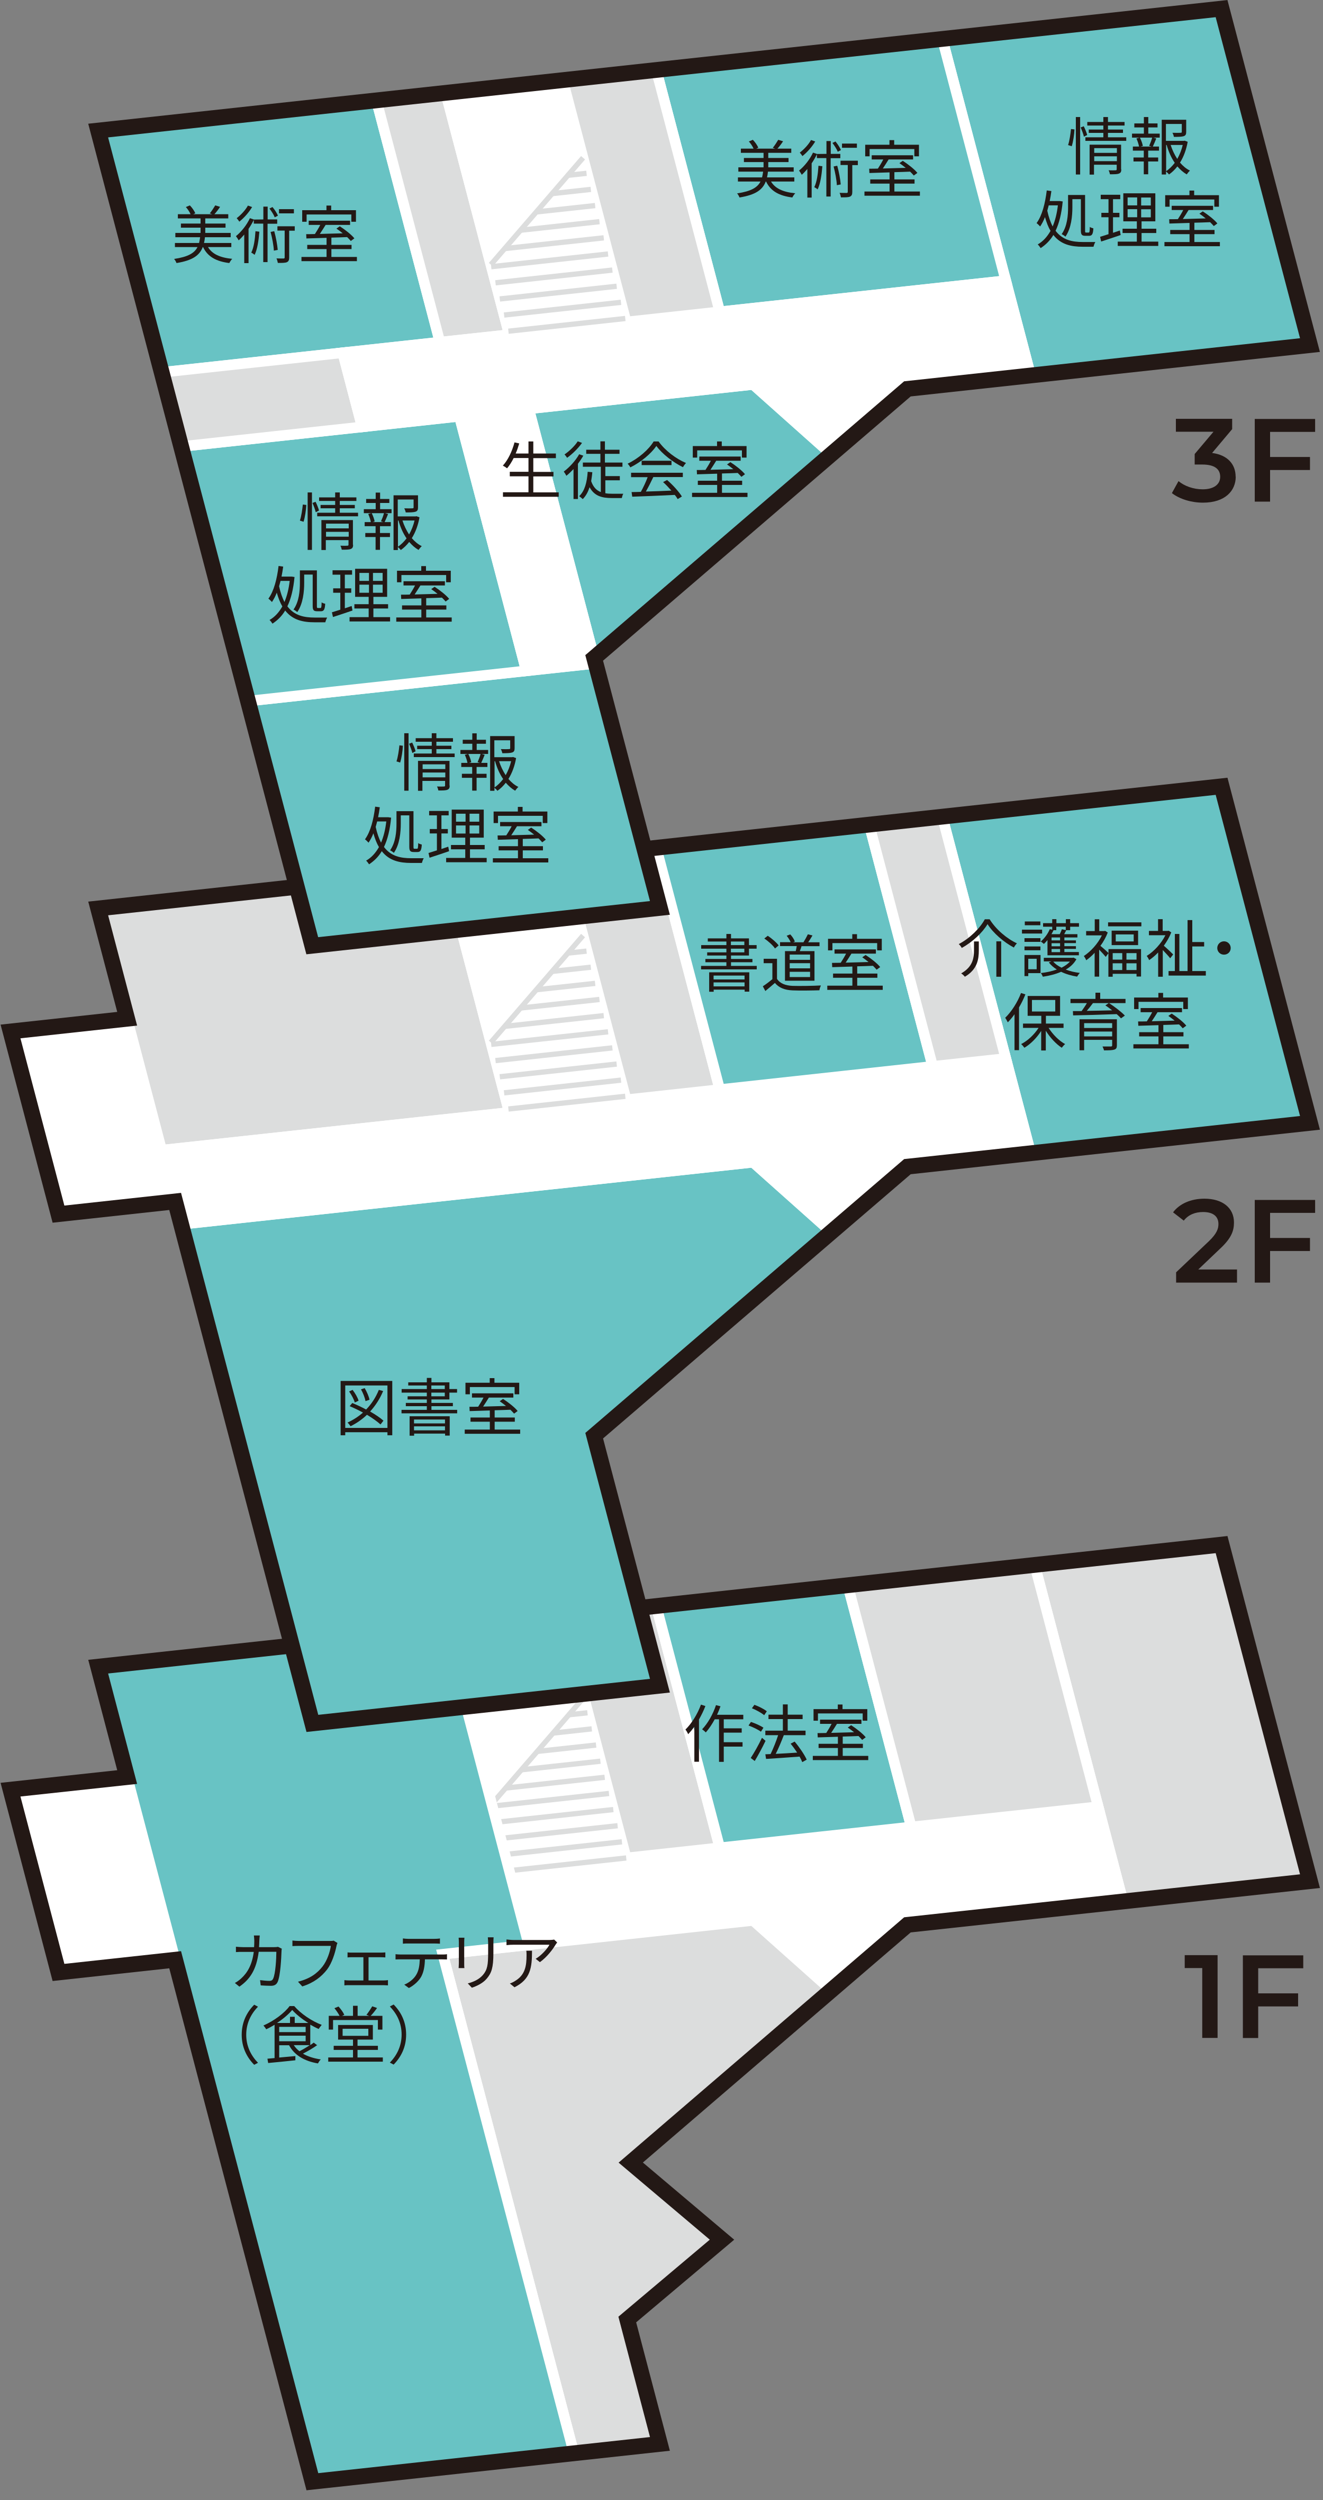 <svg width="126" height="238" viewBox="0 0 126 238" fill="none" xmlns="http://www.w3.org/2000/svg">
<rect x="0" y="0" width="126" height="238" fill="#808080" stroke="none"/>
<g clip-path="url(#clip0_1191_30515)">
<path d="M117.689 45.381C117.689 46.711 116.689 47.851 114.569 47.851C113.459 47.851 112.339 47.511 111.609 46.941L112.239 45.801C112.799 46.271 113.659 46.581 114.539 46.581C115.589 46.581 116.209 46.121 116.209 45.391C116.209 44.661 115.689 44.221 114.499 44.221H113.779V43.221L115.569 41.101H111.989V39.871H117.349V40.851L115.439 43.121C116.919 43.311 117.679 44.201 117.679 45.381H117.689Z" fill="#231815"/>
<path d="M120.96 41.103V43.503H124.76V44.743H120.96V47.753H119.5V39.883H125.25V41.113H120.96V41.103Z" fill="#231815"/>
<path d="M117.811 120.859V122.099H112.011V121.119L115.141 118.149C115.901 117.419 116.041 116.959 116.041 116.519C116.041 115.799 115.541 115.379 114.581 115.379C113.821 115.379 113.171 115.639 112.741 116.199L111.721 115.409C112.331 114.589 113.421 114.109 114.711 114.109C116.421 114.109 117.521 114.979 117.521 116.369C117.521 117.129 117.311 117.829 116.221 118.849L114.121 120.849H117.831L117.811 120.859Z" fill="#231815"/>
<path d="M120.96 115.45V117.85H124.76V119.09H120.96V122.1H119.5V114.23H125.25V115.46H120.96V115.45Z" fill="#231815"/>
<path d="M115.96 186.131V194.001H114.5V187.351H112.83V186.121H115.96V186.131Z" fill="#231815"/>
<path d="M119.829 187.361V189.761H123.629V191.001H119.829V194.011H118.369V186.141H124.119V187.371H119.839L119.829 187.361Z" fill="#231815"/>
<path d="M16.68 186.558L5.57 187.768L1 170.368L12.11 169.168L16.68 186.558Z" fill="white"/>
<path d="M17.311 186.992L5.196 188.312L5.086 187.895L0.369 169.934L12.484 168.625L17.311 186.992ZM1.631 170.803L5.943 187.224L16.048 186.123L11.735 169.711L1.631 170.803Z" fill="white"/>
<path d="M116.339 147.039L98.539 148.969L106.959 181.009L124.759 179.079L116.339 147.039Z" fill="#DCDDDD"/>
<path d="M125.242 178.953L125.391 179.515L107.013 181.507L106.585 181.554L97.908 148.535L116.285 146.543L116.713 146.496L125.242 178.953ZM99.17 149.403L107.332 180.466L124.127 178.646L115.965 147.583L99.17 149.403Z" fill="white"/>
<path d="M59.639 176.869L53.589 153.859L42.449 155.069L48.499 178.079L50.359 185.139L71.719 182.819L79.169 189.459L86.419 183.239L106.959 181.009L104.589 171.989L59.639 176.869Z" fill="white"/>
<path d="M54.073 153.733L60.013 176.326L104.535 171.493L104.963 171.447L105.073 171.863L107.59 181.444L107.013 181.508L86.628 183.72L79.163 190.125L71.553 183.341L50.413 185.638L49.985 185.684L48.016 178.208L41.818 154.636L53.963 153.316L54.073 153.733ZM43.08 155.504L50.732 184.597L71.665 182.323L71.886 182.299L72.052 182.447L79.175 188.796L86.094 182.861L86.211 182.76L106.327 180.576L104.215 172.533L59.693 177.367L59.266 177.414L59.155 176.997L53.215 154.403L43.08 155.504Z" fill="white"/>
<path d="M62.5 152.891L53.59 153.861L59.64 176.871L68.55 175.901L62.5 152.891Z" fill="#DCDDDD"/>
<path d="M69.181 176.332L59.694 177.365L59.266 177.411L52.959 153.424L53.536 153.36L62.874 152.344L69.181 176.332ZM54.221 154.291L60.014 176.324L67.918 175.463L62.126 153.431L54.221 154.291Z" fill="white"/>
<g style="mix-blend-mode:multiply">
<path d="M59.64 176.87L59.667 177.119L48.527 178.329L48.473 177.832L59.613 176.621L59.64 176.87Z" fill="#DCDDDD"/>
</g>
<g style="mix-blend-mode:multiply">
<path d="M59.23 175.331L59.257 175.58L48.117 176.79L48.062 176.293L59.203 175.082L59.23 175.331Z" fill="#DCDDDD"/>
</g>
<g style="mix-blend-mode:multiply">
<path d="M58.819 173.8L58.847 174.049L47.707 175.259L47.652 174.762L58.793 173.551L58.819 173.8Z" fill="#DCDDDD"/>
</g>
<g style="mix-blend-mode:multiply">
<path d="M58.409 172.261L58.437 172.51L47.297 173.72L47.242 173.223L58.383 172.012L58.409 172.261Z" fill="#DCDDDD"/>
</g>
<g style="mix-blend-mode:multiply">
<path d="M57.999 170.729L58.026 170.979L46.887 172.188L46.832 171.691L57.973 170.48L57.999 170.729Z" fill="#DCDDDD"/>
</g>
<g style="mix-blend-mode:multiply">
<path d="M57.59 169.19L57.616 169.439L48.217 170.459L48.162 169.962L57.562 168.941L57.59 169.19Z" fill="#DCDDDD"/>
</g>
<g style="mix-blend-mode:multiply">
<path d="M57.179 167.659L57.206 167.908L49.656 168.728L49.602 168.23L57.152 167.41L57.179 167.659Z" fill="#DCDDDD"/>
</g>
<g style="mix-blend-mode:multiply">
<path d="M56.796 166.369L51.256 166.969L51.201 166.472L56.741 165.871L56.796 166.369Z" fill="#DCDDDD"/>
</g>
<g style="mix-blend-mode:multiply">
<path d="M56.387 164.828L52.627 165.238L52.572 164.741L56.332 164.332L56.387 164.828Z" fill="#DCDDDD"/>
</g>
<g style="mix-blend-mode:multiply">
<path d="M55.976 163.299L54.096 163.498L54.043 163.001L55.923 162.801L55.976 163.299Z" fill="#DCDDDD"/>
</g>
<path d="M55.62 161.569L55.809 161.732L47.029 171.902L46.65 171.576L55.431 161.406L55.62 161.569Z" fill="#DCDDDD"/>
<path d="M62.5 152.89L68.55 175.9L86.79 173.92L80.74 150.91L62.5 152.89Z" fill="#68C3C4"/>
<path d="M87.421 174.352L68.603 176.395L68.176 176.44L61.869 152.453L80.686 150.41L81.114 150.363L87.421 174.352ZM63.131 153.321L68.923 175.354L86.158 173.482L80.366 151.45L63.131 153.321Z" fill="white"/>
<path d="M98.54 148.969L80.74 150.909L86.79 173.919L104.59 171.989L98.54 148.969Z" fill="#DCDDDD"/>
<path d="M105.222 172.424L104.645 172.487L86.844 174.417L86.416 174.463L80.109 150.476L98.914 148.426L105.222 172.424ZM81.371 151.344L87.163 173.376L103.958 171.555L98.166 149.513L81.371 151.344Z" fill="white"/>
<path d="M42.17 186.03L54.66 233.54L62.85 232.65L59.74 220.81L68.76 213.21L60.07 205.87L79.17 189.46L71.72 182.82L42.17 186.03Z" fill="#DCDDDD"/>
<path d="M72.053 182.445L79.929 189.465L79.496 189.838L60.841 205.864L69.083 212.826L69.535 213.209L60.304 220.986L63.481 233.083L54.286 234.082L41.539 185.594L71.666 182.321L71.887 182.297L72.053 182.445ZM42.801 186.462L55.033 232.994L62.218 232.214L59.176 220.63L67.983 213.208L59.299 205.872L78.41 189.451L71.553 183.339L42.801 186.462Z" fill="white"/>
<path d="M42.17 186.03L50.36 185.14L42.45 155.07L9.35 158.66L29.75 236.25L54.66 233.54L42.17 186.03Z" fill="#68C3C4"/>
<path d="M42.934 154.944L50.843 185.014L50.991 185.575L50.414 185.639L42.801 186.465L55.291 233.976L29.376 236.795L29.266 236.379L8.719 158.227L42.395 154.574L42.823 154.527L42.934 154.944ZM9.98 159.095L30.123 235.707L54.027 233.106L41.687 186.158L41.538 185.597L49.727 184.707L42.075 155.614L9.98 159.095Z" fill="white"/>
<path d="M125.708 179.729L86.732 183.958L61.227 205.863L69.924 213.209L60.587 221.076L63.798 233.3L29.19 237.063L16.12 187.373L5.01 188.584L0.055 169.716L11.164 168.516L8.404 158.007L116.902 146.223L125.708 179.729ZM10.297 159.309L13.058 169.82L1.947 171.02L6.132 186.952L17.242 185.742L30.311 235.433L61.904 231.996L58.895 220.54L67.598 213.207L58.914 205.873L85.933 182.669L86.108 182.518L86.34 182.492L123.813 178.426L115.779 147.854L10.297 159.309Z" fill="#231815"/>
<path d="M16.68 114.37L5.57 115.58L1 98.191L12.11 96.981L16.68 114.37Z" fill="white"/>
<path d="M17.311 114.806L5.196 116.125L5.086 115.709L0.369 97.757L12.484 96.438L17.311 114.806ZM1.631 98.625L5.943 115.037L16.048 113.937L11.735 97.524L1.631 98.625Z" fill="white"/>
<path d="M116.34 74.852L89.74 77.742L98.17 109.782L124.76 106.892L116.34 74.852Z" fill="#68C3C4"/>
<path d="M125.392 107.327L97.796 110.326L89.109 77.309L89.686 77.245L116.715 74.309L125.392 107.327ZM90.371 78.176L98.543 109.238L124.128 106.458L115.966 75.395L90.371 78.176Z" fill="white"/>
<path d="M71.72 110.641L50.36 112.961L17.26 116.551L29.75 164.061L62.85 160.471L56.59 136.671L79.17 117.281L71.72 110.641Z" fill="#68C3C4"/>
<path d="M72.053 110.266L79.929 117.286L57.152 136.843L63.333 160.342L63.481 160.903L29.804 164.556L29.376 164.603L16.629 116.114L71.666 110.142L71.887 110.117L72.053 110.266ZM17.891 116.982L30.123 163.515L62.218 160.034L56.106 136.796L56.026 136.493L78.409 117.271L71.553 111.159L17.891 116.982Z" fill="white"/>
<path d="M35.85 83.603L9.35 86.483L15.4 109.493L41.9 106.613L48.5 105.903L42.45 82.883L35.85 83.603Z" fill="#DCDDDD"/>
<path d="M42.934 82.753L49.131 106.335L41.953 107.106L41.954 107.107L15.454 109.987L15.025 110.033L8.719 86.046L9.296 85.982L42.823 82.336L42.934 82.753ZM35.904 84.097L9.98 86.913L15.773 108.946L41.846 106.113L47.867 105.464L42.075 83.423L35.904 84.097Z" fill="white"/>
<path d="M59.64 104.692L53.59 81.672L42.45 82.882L48.5 105.902L15.4 109.492L17.26 116.552L71.72 110.642L79.17 117.282L86.42 111.062L98.17 109.782L95.79 100.762L59.64 104.692Z" fill="white"/>
<path d="M60.013 104.148L95.735 100.266L96.163 100.22L98.653 109.655L98.801 110.217L98.224 110.28L86.628 111.542L79.163 117.947L71.552 111.163L17.314 117.05L16.886 117.097L14.768 109.059L47.867 105.469L41.818 82.448L53.964 81.129L60.013 104.148ZM43.08 83.316L49.131 106.337L48.554 106.4L16.03 109.927L17.633 116.009L71.665 110.146L71.887 110.122L72.052 110.27L79.175 116.618L86.211 110.583L86.365 110.565L97.537 109.349L95.415 101.306L59.266 105.236L53.215 82.216L43.08 83.316Z" fill="white"/>
<path d="M62.5 80.703L53.59 81.673L59.64 104.693L68.55 103.723L62.5 80.703Z" fill="#DCDDDD"/>
<path d="M69.181 104.154L59.694 105.188L59.266 105.233L52.959 81.236L53.536 81.173L62.874 80.156L69.181 104.154ZM54.221 82.103L60.013 104.146L67.918 103.285L62.126 81.243L54.221 82.103Z" fill="white"/>
<g style="mix-blend-mode:multiply">
<path d="M59.577 104.611L48.447 105.821L48.393 105.324L59.523 104.113L59.577 104.611Z" fill="#DCDDDD"/>
</g>
<g style="mix-blend-mode:multiply">
<path d="M59.167 103.072L48.037 104.282L47.982 103.785L59.112 102.574L59.167 103.072Z" fill="#DCDDDD"/>
</g>
<g style="mix-blend-mode:multiply">
<path d="M58.757 101.541L47.627 102.751L47.572 102.254L58.702 101.043L58.757 101.541Z" fill="#DCDDDD"/>
</g>
<g style="mix-blend-mode:multiply">
<path d="M58.347 100.002L47.217 101.212L47.162 100.715L58.292 99.504L58.347 100.002Z" fill="#DCDDDD"/>
</g>
<g style="mix-blend-mode:multiply">
<path d="M57.91 98.222L57.938 98.471L46.807 99.67L46.754 99.173L57.884 97.973L57.91 98.222Z" fill="#DCDDDD"/>
</g>
<g style="mix-blend-mode:multiply">
<path d="M57.5 96.683L57.526 96.932L48.127 97.951L48.072 97.454L57.473 96.434L57.5 96.683Z" fill="#DCDDDD"/>
</g>
<g style="mix-blend-mode:multiply">
<path d="M57.089 95.144L57.116 95.393L49.566 96.212L49.512 95.715L57.062 94.894L57.089 95.144Z" fill="#DCDDDD"/>
</g>
<g style="mix-blend-mode:multiply">
<path d="M56.706 93.861L51.166 94.461L51.111 93.964L56.651 93.363L56.706 93.861Z" fill="#DCDDDD"/>
</g>
<g style="mix-blend-mode:multiply">
<path d="M56.297 92.32L52.537 92.731L52.482 92.233L56.242 91.824L56.297 92.32Z" fill="#DCDDDD"/>
</g>
<g style="mix-blend-mode:multiply">
<path d="M55.886 90.791L54.006 90.99L53.953 90.493L55.833 90.293L55.886 90.791Z" fill="#DCDDDD"/>
</g>
<path d="M55.53 89.061L55.719 89.225L46.94 99.394L46.56 99.068L55.341 88.898L55.53 89.061Z" fill="#DCDDDD"/>
<path d="M62.5 80.7L68.55 103.72L88.83 101.51L82.78 78.5L62.5 80.7Z" fill="#68C3C4"/>
<path d="M89.461 101.945L68.176 104.265L61.869 80.267L82.727 78.004L83.154 77.957L89.461 101.945ZM63.131 81.135L68.923 103.177L88.198 101.076L82.406 79.044L63.131 81.135Z" fill="white"/>
<path d="M89.739 77.742L82.779 78.502L88.829 101.512L95.789 100.762L89.739 77.742Z" fill="#DCDDDD"/>
<path d="M96.272 100.636L96.421 101.198L88.455 102.057L82.148 78.069L90.113 77.199L96.272 100.636ZM83.41 78.936L89.202 100.969L95.157 100.327L89.365 78.286L83.41 78.936Z" fill="white"/>
<path d="M125.708 107.542L86.732 111.781L57.435 136.933L63.798 161.122L29.189 164.876L16.12 115.186L5.01 116.396L0.055 97.539L11.164 96.329L8.404 85.829L116.902 74.035L125.708 107.542ZM10.297 87.132L13.058 97.632L1.947 98.842L6.131 114.765L17.242 113.555L30.311 163.245L61.904 159.818L55.746 136.407L85.933 110.491L86.108 110.34L86.34 110.315L123.813 106.238L115.779 75.666L10.297 87.132Z" fill="#231815"/>
<path d="M29.739 90.028L62.849 86.428L56.729 63.148L23.629 66.738L29.739 90.028Z" fill="#68C3C4"/>
<path d="M57.213 63.023L63.332 86.303L63.48 86.863L62.903 86.927L29.364 90.573L22.998 66.305L56.675 62.652L57.102 62.605L57.213 63.023ZM24.259 67.173L30.113 89.485L62.217 85.995L56.355 63.692L24.259 67.173Z" fill="white"/>
<path d="M116.34 0.82L89.74 3.7L98.16 35.74L124.76 32.85L116.34 0.82Z" fill="#68C3C4"/>
<path d="M125.392 33.285L97.786 36.284L89.109 3.266L116.286 0.323L116.715 0.277L125.392 33.285ZM90.371 4.135L98.533 35.196L124.128 32.416L115.966 1.363L90.371 4.135Z" fill="white"/>
<path d="M71.719 36.602L50.359 38.922L56.589 62.632L79.169 43.242L71.719 36.602Z" fill="#68C3C4"/>
<path d="M72.052 36.227L79.929 43.247L56.309 63.529L49.728 38.485L71.665 36.102L71.886 36.078L72.052 36.227ZM50.99 39.353L56.869 61.728L78.409 43.232L71.553 37.12L50.99 39.353Z" fill="white"/>
<path d="M9.35 12.429L15.4 35.449L41.9 32.569L35.85 9.559L9.35 12.429Z" fill="#68C3C4"/>
<path d="M42.383 32.441L42.531 33.003L15.025 35.992L8.719 11.994L36.224 9.016L42.383 32.441ZM9.98 12.862L15.773 34.904L41.268 32.134L35.476 10.102L9.98 12.862Z" fill="white"/>
<path d="M17.26 42.509L23.63 66.739L50.12 63.859L43.75 39.629L17.26 42.509Z" fill="#68C3C4"/>
<path d="M50.751 64.294L50.174 64.357L23.684 67.237L23.256 67.283L16.629 42.075L44.124 39.086L50.751 64.294ZM17.891 42.943L24.004 66.196L49.487 63.426L43.376 40.173L17.891 42.943Z" fill="white"/>
<path d="M89.74 3.699L62.5 6.659L68.55 29.679L95.79 26.719L89.74 3.699Z" fill="#68C3C4"/>
<path d="M96.421 27.154L68.605 30.178L68.176 30.224L61.869 6.226L90.114 3.156L96.421 27.154ZM63.131 7.094L68.924 29.137L95.158 26.285L89.366 4.243L63.131 7.094Z" fill="white"/>
<path d="M15.4 35.452L17.26 42.512L34.49 40.642L32.64 33.582L15.4 35.452Z" fill="#DCDDDD"/>
<path d="M34.973 40.513L35.12 41.073L17.314 43.006L16.886 43.053L14.768 35.015L32.586 33.082L33.014 33.035L34.973 40.513ZM16.03 35.883L17.633 41.965L33.858 40.204L32.264 34.122L16.03 35.883Z" fill="white"/>
<path d="M35.85 9.56L41.9 32.57L48.5 31.86L42.45 8.84L35.85 9.56Z" fill="#DCDDDD"/>
<path d="M42.934 8.714L49.131 32.296L41.525 33.114L35.219 9.127L35.795 9.063L42.823 8.297L42.934 8.714ZM36.48 9.994L42.273 32.026L47.867 31.425L42.075 9.384L36.48 9.994Z" fill="white"/>
<path d="M59.639 30.649L53.589 7.629L42.449 8.839L48.499 31.859L32.639 33.579L34.489 40.639L43.749 39.629L50.119 63.859L56.729 63.149L56.589 62.629L50.359 38.919L71.719 36.599L79.169 43.239L86.419 37.019L98.159 35.739L95.789 26.719L59.639 30.649Z" fill="white"/>
<path d="M60.012 30.105L96.163 26.176L98.79 36.174L98.213 36.237L86.627 37.499L79.162 43.904L71.552 37.12L50.989 39.353L57.071 62.5L57.212 63.02L57.363 63.585L49.744 64.403L43.374 40.173L34.114 41.184L32.008 33.145L47.866 31.426L41.817 8.405L53.963 7.086L60.012 30.105ZM43.08 9.273L49.13 32.294L48.553 32.357L33.269 34.014L34.863 40.096L44.123 39.086L50.492 63.315L56.094 62.714L49.727 38.485L71.665 36.102L71.886 36.079L72.052 36.227L79.175 42.575L86.093 36.641L86.211 36.54L86.364 36.523L97.527 35.306L95.414 27.263L59.265 31.193L53.215 8.173L43.08 9.273Z" fill="white"/>
<path d="M62.5 6.66L53.59 7.63L59.64 30.65L68.55 29.68L62.5 6.66Z" fill="#DCDDDD"/>
<path d="M69.181 30.115L59.694 31.148L59.266 31.194L52.959 7.197L53.536 7.134L62.874 6.117L69.181 30.115ZM54.221 8.064L60.013 30.107L67.918 29.246L62.126 7.204L54.221 8.064Z" fill="white"/>
<g style="mix-blend-mode:multiply">
<path d="M59.577 30.568L48.447 31.778L48.393 31.281L59.523 30.07L59.577 30.568Z" fill="#DCDDDD"/>
</g>
<g style="mix-blend-mode:multiply">
<path d="M59.167 29.029L48.037 30.239L47.982 29.742L59.112 28.531L59.167 29.029Z" fill="#DCDDDD"/>
</g>
<g style="mix-blend-mode:multiply">
<path d="M58.757 27.498L47.627 28.708L47.572 28.211L58.702 27L58.757 27.498Z" fill="#DCDDDD"/>
</g>
<g style="mix-blend-mode:multiply">
<path d="M58.347 25.959L47.217 27.169L47.162 26.672L58.292 25.461L58.347 25.959Z" fill="#DCDDDD"/>
</g>
<g style="mix-blend-mode:multiply">
<path d="M57.937 24.428L46.807 25.638L46.752 25.141L57.882 23.93L57.937 24.428Z" fill="#DCDDDD"/>
</g>
<g style="mix-blend-mode:multiply">
<path d="M57.5 22.64L57.526 22.889L48.127 23.908L48.072 23.411L57.473 22.391L57.5 22.64Z" fill="#DCDDDD"/>
</g>
<g style="mix-blend-mode:multiply">
<path d="M57.089 21.101L57.116 21.35L49.566 22.169L49.512 21.672L57.062 20.852L57.089 21.101Z" fill="#DCDDDD"/>
</g>
<g style="mix-blend-mode:multiply">
<path d="M56.706 19.818L51.166 20.418L51.111 19.921L56.651 19.32L56.706 19.818Z" fill="#DCDDDD"/>
</g>
<g style="mix-blend-mode:multiply">
<path d="M56.297 18.277L52.537 18.688L52.482 18.19L56.242 17.781L56.297 18.277Z" fill="#DCDDDD"/>
</g>
<g style="mix-blend-mode:multiply">
<path d="M55.886 16.748L54.006 16.947L53.953 16.45L55.833 16.25L55.886 16.748Z" fill="#DCDDDD"/>
</g>
<path d="M55.53 15.019L55.719 15.182L46.94 25.352L46.56 25.025L55.341 14.855L55.53 15.019Z" fill="#DCDDDD"/>
<path d="M117.064 0.629L125.705 33.501L86.731 37.739L57.433 62.893L63.796 87.081L29.178 90.845L8.402 11.777L116.899 0.004L117.064 0.629ZM10.295 13.08L30.299 89.214L61.901 85.777L55.744 62.366L85.93 36.45L86.106 36.299L123.812 32.197L115.777 1.635L10.295 13.08Z" fill="#231815"/>
<path d="M28.561 49.559C28.701 49.159 28.791 48.499 28.84 48.029L29.171 48.069C29.151 48.539 29.05 49.229 28.91 49.669L28.561 49.559ZM29.3 46.879H29.71V52.349H29.3V46.879ZM30.05 47.759C30.18 48.019 30.331 48.379 30.381 48.599L30.07 48.759C30.02 48.529 29.881 48.159 29.761 47.879L30.05 47.769V47.759ZM34.1 48.809V49.149H30.21V48.809H31.921V48.389H30.53V48.069H31.921V47.689H30.39V47.349H31.921V46.879H32.361V47.349H33.941V47.689H32.361V48.069H33.791V48.389H32.361V48.809H34.111H34.1ZM33.63 51.849C33.63 52.079 33.581 52.189 33.41 52.259C33.24 52.329 32.98 52.329 32.55 52.329C32.531 52.219 32.48 52.059 32.42 51.949C32.721 51.959 33.011 51.959 33.081 51.949C33.16 51.949 33.191 51.929 33.191 51.849V51.419H31.03V52.359H30.61V49.509H33.611V51.869L33.63 51.849ZM31.05 49.849V50.299H33.211V49.849H31.05ZM33.211 51.089V50.629H31.05V51.089H33.211Z" fill="#231815"/>
<path d="M36.19 48.471H37.29V48.851H36.67L36.96 48.931C36.85 49.211 36.73 49.491 36.63 49.701H37.22V50.091H36.19V50.741H37.14V51.121H36.19V52.341H35.77V51.121H34.79V50.741H35.77V50.091H34.73V49.701H35.32C35.28 49.481 35.18 49.171 35.07 48.931L35.36 48.851H34.65V48.471H35.78V47.881H34.87V47.501H35.78V46.891H36.2V47.501H37.08V47.881H36.2V48.471H36.19ZM36.28 49.641C36.38 49.421 36.51 49.091 36.57 48.851H35.4C35.53 49.101 35.65 49.441 35.68 49.641L35.47 49.701H36.51L36.28 49.631V49.641ZM39.95 49.261C39.82 49.981 39.58 50.661 39.22 51.231C39.5 51.551 39.81 51.821 40.17 51.991C40.07 52.071 39.94 52.241 39.86 52.351C39.53 52.161 39.24 51.901 38.97 51.591C38.74 51.891 38.47 52.151 38.17 52.361C38.11 52.271 37.99 52.151 37.89 52.071V52.361H37.48V47.151H39.81V48.301C39.81 48.521 39.77 48.641 39.58 48.711C39.4 48.771 39.1 48.781 38.64 48.781C38.62 48.661 38.56 48.501 38.5 48.391C38.87 48.401 39.18 48.401 39.27 48.391C39.37 48.391 39.39 48.371 39.39 48.291V47.551H37.88V49.161H39.58L39.66 49.141L39.94 49.241L39.95 49.261ZM37.89 52.051C38.21 51.841 38.48 51.561 38.72 51.251C38.38 50.761 38.13 50.181 37.95 49.551H37.9V52.051H37.89ZM38.33 49.551C38.48 50.021 38.7 50.481 38.96 50.881C39.19 50.471 39.37 50.021 39.48 49.551H38.33Z" fill="#231815"/>
<path d="M31.151 58.809C31.081 58.909 31.011 59.119 30.98 59.239H29.951C28.86 59.239 27.87 59.029 27.16 58.119C26.84 58.659 26.421 59.059 25.951 59.369C25.881 59.259 25.761 59.099 25.671 59.019C26.16 58.739 26.561 58.309 26.89 57.729C26.68 57.379 26.511 56.939 26.36 56.419C26.23 56.759 26.07 57.059 25.901 57.309C25.831 57.229 25.66 57.059 25.561 56.989C26.09 56.269 26.381 55.109 26.53 53.879L26.971 53.939C26.93 54.259 26.87 54.589 26.811 54.889H27.791L28.05 54.929C27.941 56.089 27.71 57.009 27.37 57.719C28.041 58.609 28.971 58.789 29.971 58.789H31.14L31.151 58.809ZM26.721 55.289C26.671 55.459 26.631 55.639 26.581 55.809C26.71 56.419 26.89 56.909 27.09 57.309C27.331 56.749 27.5 56.069 27.59 55.299H26.71L26.721 55.289ZM28.971 55.479C28.971 56.299 28.87 57.459 28.311 58.269C28.23 58.189 28.05 58.069 27.951 58.029C28.491 57.269 28.561 56.229 28.561 55.479V54.299H30.18V57.679C30.18 57.849 30.191 57.879 30.28 57.879H30.52C30.601 57.879 30.62 57.779 30.631 57.339C30.71 57.409 30.86 57.449 30.971 57.479C30.941 58.029 30.84 58.189 30.561 58.189H30.21C29.86 58.189 29.78 58.069 29.78 57.669V54.699H28.971V55.489V55.479Z" fill="#231815"/>
<path d="M33.571 58.118C32.931 58.338 32.241 58.568 31.711 58.738L31.611 58.288C31.831 58.218 32.111 58.138 32.411 58.038V56.428H31.731V56.008H32.411V54.708H31.671V54.288H33.531V54.708H32.841V56.008H33.451V56.428H32.841V57.908L33.491 57.688L33.571 58.118ZM37.151 58.748V59.158H33.291V58.748H35.111V57.928H33.751V57.518H35.111V56.818H33.821V54.148H36.871V56.818H35.561V57.518H36.961V57.928H35.561V58.748H37.151ZM34.231 55.298H35.141V54.538H34.231V55.298ZM34.231 56.428H35.141V55.658H34.231V56.428ZM36.441 54.538H35.521V55.298H36.441V54.538ZM36.441 55.658H35.521V56.428H36.441V55.658Z" fill="#231815"/>
<path d="M43.02 58.781V59.181H37.74V58.781H40.13V58.031H38.29V57.631H40.13V56.961C39.4 56.981 38.73 57.001 38.21 57.021L38.19 56.611C38.44 56.611 38.72 56.611 39.02 56.601C39.19 56.341 39.39 56.011 39.53 55.731H38.43V55.331H42.37V55.731H40.04C39.87 56.011 39.67 56.321 39.49 56.591C40.16 56.571 40.92 56.551 41.67 56.531C41.47 56.371 41.26 56.211 41.07 56.081L41.39 55.861C41.89 56.181 42.5 56.661 42.78 57.011L42.44 57.261C42.35 57.151 42.23 57.031 42.09 56.891C41.59 56.911 41.08 56.931 40.59 56.941V57.631H42.51V58.031H40.59V58.781H43.03H43.02ZM38.24 55.431H37.81V54.331H40.12V53.891H40.57V54.331H42.93V55.431H42.49V54.741H38.23V55.431H38.24Z" fill="#231815"/>
<path d="M101.721 13.811C101.861 13.411 101.951 12.751 102.001 12.281L102.331 12.321C102.311 12.791 102.211 13.481 102.071 13.921L101.721 13.811ZM102.461 11.141H102.871V16.611H102.461V11.141ZM103.211 12.011C103.341 12.271 103.491 12.631 103.541 12.851L103.231 13.011C103.181 12.781 103.041 12.411 102.921 12.131L103.211 12.021V12.011ZM107.261 13.071V13.411H103.371V13.071H105.081V12.651H103.691V12.331H105.081V11.951H103.551V11.611H105.081V11.141H105.521V11.611H107.101V11.951H105.521V12.331H106.951V12.651H105.521V13.071H107.271H107.261ZM106.791 16.111C106.791 16.341 106.741 16.451 106.571 16.521C106.401 16.591 106.141 16.591 105.711 16.591C105.691 16.481 105.641 16.321 105.581 16.211C105.881 16.221 106.171 16.221 106.241 16.211C106.321 16.211 106.351 16.191 106.351 16.111V15.681H104.191V16.621H103.771V13.771H106.771V16.131L106.791 16.111ZM104.211 14.101V14.551H106.371V14.101H104.211ZM106.371 15.341V14.881H104.211V15.341H106.371Z" fill="#231815"/>
<path d="M109.351 12.721H110.451V13.101H109.831L110.121 13.181C110.011 13.461 109.891 13.741 109.791 13.951H110.381V14.341H109.351V14.991H110.301V15.371H109.351V16.591H108.931V15.371H107.951V14.991H108.931V14.341H107.891V13.951H108.481C108.441 13.731 108.341 13.421 108.231 13.181L108.521 13.101H107.811V12.721H108.941V12.131H108.031V11.751H108.941V11.141H109.361V11.751H110.241V12.131H109.361V12.721H109.351ZM109.441 13.891C109.541 13.671 109.671 13.341 109.731 13.101H108.561C108.691 13.351 108.811 13.691 108.841 13.891L108.631 13.951H109.671L109.441 13.881V13.891ZM113.111 13.511C112.981 14.231 112.741 14.911 112.381 15.481C112.661 15.801 112.971 16.071 113.331 16.241C113.231 16.321 113.101 16.491 113.021 16.601C112.691 16.411 112.401 16.151 112.131 15.841C111.901 16.141 111.631 16.401 111.331 16.611C111.271 16.521 111.151 16.401 111.051 16.321V16.611H110.641V11.401H112.971V12.551C112.971 12.771 112.931 12.891 112.741 12.961C112.561 13.021 112.261 13.031 111.801 13.031C111.781 12.911 111.721 12.751 111.661 12.641C112.031 12.651 112.341 12.651 112.431 12.641C112.531 12.641 112.551 12.621 112.551 12.541V11.801H111.041V13.411H112.741L112.821 13.391L113.101 13.491L113.111 13.511ZM111.051 16.301C111.371 16.091 111.641 15.811 111.881 15.501C111.541 15.011 111.291 14.431 111.111 13.801H111.061V16.301H111.051ZM111.491 13.801C111.641 14.271 111.861 14.731 112.121 15.131C112.351 14.721 112.531 14.271 112.641 13.801H111.491Z" fill="#231815"/>
<path d="M104.311 23.059C104.241 23.159 104.171 23.369 104.141 23.489H103.111C102.021 23.489 101.031 23.279 100.321 22.369C100.001 22.909 99.581 23.309 99.111 23.619C99.041 23.509 98.921 23.349 98.831 23.269C99.321 22.989 99.721 22.559 100.051 21.979C99.841 21.629 99.671 21.189 99.521 20.669C99.391 21.009 99.231 21.309 99.061 21.559C98.991 21.479 98.821 21.309 98.721 21.239C99.251 20.519 99.541 19.359 99.691 18.129L100.131 18.189C100.091 18.509 100.031 18.839 99.971 19.139H100.951L101.211 19.179C101.101 20.339 100.871 21.259 100.531 21.969C101.201 22.859 102.131 23.039 103.131 23.039H104.301L104.311 23.059ZM99.881 19.539C99.831 19.709 99.791 19.889 99.741 20.059C99.871 20.669 100.051 21.159 100.251 21.559C100.491 20.999 100.661 20.319 100.751 19.549H99.871L99.881 19.539ZM102.131 19.739C102.131 20.559 102.031 21.719 101.471 22.529C101.391 22.449 101.211 22.329 101.111 22.289C101.651 21.529 101.721 20.489 101.721 19.739V18.559H103.341V21.939C103.341 22.109 103.351 22.139 103.441 22.139H103.681C103.761 22.139 103.781 22.039 103.791 21.599C103.871 21.669 104.021 21.709 104.131 21.739C104.101 22.289 104.001 22.449 103.721 22.449H103.371C103.021 22.449 102.941 22.329 102.941 21.929V18.959H102.131V19.749V19.739Z" fill="#231815"/>
<path d="M106.731 22.372C106.091 22.592 105.401 22.822 104.871 22.992L104.771 22.542C104.991 22.472 105.271 22.392 105.571 22.292V20.682H104.891V20.262H105.571V18.962H104.831V18.542H106.691V18.962H106.001V20.262H106.611V20.682H106.001V22.162L106.651 21.942L106.731 22.372ZM110.311 23.002V23.412H106.451V23.002H108.271V22.182H106.911V21.772H108.271V21.072H106.981V18.402H110.031V21.072H108.721V21.772H110.121V22.182H108.721V23.002H110.311ZM107.391 19.552H108.301V18.792H107.391V19.552ZM107.391 20.682H108.301V19.912H107.391V20.682ZM109.601 18.802H108.681V19.562H109.601V18.802ZM109.601 19.922H108.681V20.692H109.601V19.922Z" fill="#231815"/>
<path d="M116.18 23.041V23.441H110.9V23.041H113.29V22.291H111.45V21.891H113.29V21.221C112.56 21.241 111.89 21.261 111.37 21.281L111.35 20.871C111.6 20.871 111.88 20.871 112.18 20.861C112.35 20.601 112.55 20.271 112.69 19.991H111.59V19.591H115.53V19.991H113.2C113.03 20.271 112.83 20.581 112.65 20.851C113.32 20.831 114.08 20.811 114.83 20.791C114.63 20.631 114.42 20.471 114.23 20.341L114.55 20.121C115.05 20.441 115.66 20.921 115.94 21.271L115.6 21.521C115.51 21.411 115.39 21.291 115.25 21.151C114.75 21.171 114.24 21.191 113.75 21.201V21.891H115.67V22.291H113.75V23.041H116.19H116.18ZM111.4 19.681H110.97V18.581H113.28V18.141H113.73V18.581H116.09V19.681H115.65V18.991H111.39V19.681H111.4Z" fill="#231815"/>
<path d="M37.76 72.481C37.9 72.081 37.99 71.421 38.04 70.951L38.37 70.991C38.35 71.461 38.25 72.151 38.11 72.591L37.76 72.481ZM38.5 69.801H38.91V75.271H38.5V69.801ZM39.25 70.681C39.38 70.941 39.53 71.301 39.58 71.521L39.27 71.681C39.22 71.451 39.08 71.081 38.96 70.801L39.25 70.691V70.681ZM43.3 71.731V72.071H39.41V71.731H41.12V71.311H39.73V70.991H41.12V70.611H39.59V70.271H41.12V69.801H41.56V70.271H43.14V70.611H41.56V70.991H42.99V71.311H41.56V71.731H43.31H43.3ZM42.83 74.771C42.83 75.001 42.78 75.111 42.61 75.181C42.44 75.251 42.18 75.251 41.75 75.251C41.73 75.141 41.68 74.981 41.62 74.871C41.92 74.881 42.21 74.881 42.28 74.871C42.36 74.871 42.39 74.851 42.39 74.771V74.341H40.23V75.281H39.81V72.431H42.81V74.791L42.83 74.771ZM40.25 72.761V73.211H42.41V72.761H40.25ZM42.41 74.001V73.541H40.25V74.001H42.41Z" fill="#231815"/>
<path d="M45.39 71.392H46.49V71.772H45.87L46.16 71.853C46.05 72.132 45.93 72.412 45.83 72.623H46.42V73.013H45.39V73.662H46.34V74.043H45.39V75.263H44.97V74.043H43.99V73.662H44.97V73.013H43.93V72.623H44.52C44.48 72.403 44.38 72.093 44.27 71.853L44.56 71.772H43.85V71.392H44.98V70.802H44.07V70.422H44.98V69.812H45.4V70.422H46.28V70.802H45.4V71.392H45.39ZM45.48 72.562C45.58 72.343 45.71 72.013 45.77 71.772H44.6C44.73 72.022 44.85 72.362 44.88 72.562L44.67 72.623H45.71L45.48 72.552V72.562ZM49.15 72.183C49.02 72.903 48.78 73.582 48.42 74.153C48.7 74.472 49.01 74.743 49.37 74.912C49.27 74.993 49.14 75.162 49.06 75.272C48.73 75.082 48.44 74.823 48.17 74.513C47.94 74.812 47.67 75.073 47.37 75.282C47.31 75.192 47.19 75.073 47.09 74.993V75.282H46.68V70.073H49.01V71.222C49.01 71.442 48.97 71.562 48.78 71.632C48.6 71.692 48.3 71.703 47.84 71.703C47.82 71.582 47.76 71.422 47.7 71.312C48.07 71.323 48.38 71.323 48.47 71.312C48.57 71.312 48.59 71.293 48.59 71.213V70.472H47.08V72.082H48.78L48.86 72.062L49.14 72.162L49.15 72.183ZM47.09 74.963C47.41 74.752 47.68 74.472 47.92 74.162C47.58 73.672 47.33 73.093 47.15 72.463H47.1V74.963H47.09ZM47.53 72.463C47.68 72.933 47.9 73.392 48.16 73.793C48.39 73.382 48.57 72.933 48.68 72.463H47.53Z" fill="#231815"/>
<path d="M40.35 81.719C40.28 81.819 40.21 82.029 40.18 82.149H39.15C38.06 82.149 37.07 81.939 36.36 81.029C36.04 81.569 35.62 81.969 35.15 82.279C35.08 82.169 34.96 82.009 34.87 81.929C35.36 81.649 35.76 81.219 36.09 80.639C35.88 80.289 35.71 79.849 35.56 79.329C35.43 79.669 35.27 79.969 35.1 80.219C35.03 80.139 34.86 79.969 34.76 79.899C35.29 79.179 35.58 78.019 35.73 76.789L36.17 76.849C36.13 77.169 36.07 77.499 36.01 77.799H36.99L37.25 77.839C37.14 78.999 36.91 79.919 36.57 80.629C37.24 81.519 38.17 81.699 39.17 81.699H40.34L40.35 81.719ZM35.92 78.199C35.87 78.369 35.83 78.549 35.78 78.719C35.91 79.329 36.09 79.819 36.29 80.219C36.53 79.659 36.7 78.979 36.79 78.199H35.91H35.92ZM38.17 78.399C38.17 79.219 38.07 80.389 37.51 81.189C37.43 81.109 37.25 80.989 37.15 80.949C37.69 80.189 37.76 79.149 37.76 78.399V77.219H39.38V80.599C39.38 80.769 39.39 80.799 39.48 80.799H39.72C39.8 80.799 39.82 80.699 39.83 80.259C39.91 80.329 40.06 80.369 40.17 80.399C40.14 80.949 40.04 81.109 39.76 81.109H39.41C39.06 81.109 38.98 80.989 38.98 80.589V77.619H38.17V78.409V78.399Z" fill="#231815"/>
<path d="M42.77 81.03C42.13 81.25 41.441 81.48 40.91 81.65L40.81 81.2C41.031 81.13 41.31 81.05 41.611 80.95V79.34H40.931V78.92H41.611V77.62H40.87V77.2H42.73V77.62H42.041V78.92H42.651V79.34H42.041V80.82L42.691 80.6L42.77 81.03ZM46.35 81.67V82.08H42.49V81.67H44.31V80.85H42.95V80.44H44.31V79.74H43.02V77.07H46.071V79.74H44.761V80.44H46.16V80.85H44.761V81.67H46.35ZM43.431 78.22H44.34V77.46H43.431V78.22ZM43.431 79.35H44.34V78.58H43.431V79.35ZM45.641 77.46H44.721V78.22H45.641V77.46ZM45.641 78.58H44.721V79.35H45.641V78.58Z" fill="#231815"/>
<path d="M52.219 81.703V82.103H46.94V81.703H49.33V80.953H47.489V80.552H49.33V79.882C48.599 79.903 47.929 79.922 47.41 79.942L47.389 79.532C47.639 79.532 47.919 79.532 48.219 79.522C48.389 79.263 48.59 78.933 48.73 78.653H47.63V78.252H51.569V78.653H49.239C49.069 78.933 48.87 79.243 48.69 79.513C49.359 79.493 50.12 79.472 50.87 79.453C50.669 79.293 50.459 79.132 50.27 79.002L50.59 78.782C51.09 79.103 51.7 79.582 51.98 79.933L51.639 80.183C51.55 80.073 51.429 79.953 51.289 79.812C50.789 79.832 50.279 79.853 49.789 79.862V80.552H51.709V80.953H49.789V81.703H52.23H52.219ZM47.44 78.353H47.01V77.252H49.319V76.812H49.77V77.252H52.13V78.353H51.69V77.662H47.429V78.353H47.44Z" fill="#231815"/>
<path d="M53.211 46.863V47.293H47.901V46.863H50.331V45.343H48.551V44.913H50.331V43.603H48.921C48.731 43.983 48.521 44.313 48.291 44.583C48.211 44.513 48.011 44.383 47.891 44.323C48.381 43.793 48.771 42.963 49.001 42.113L49.451 42.213C49.351 42.543 49.251 42.863 49.111 43.173H50.331V42.023H50.791V43.173H52.941V43.613H50.791V44.923H52.711V45.353H50.791V46.873H53.221L53.211 46.863Z" fill="#231815"/>
<path d="M55.561 43.362C55.421 43.622 55.231 43.892 55.041 44.152V47.502H54.621V44.652C54.401 44.882 54.171 45.112 53.941 45.292C53.901 45.202 53.771 44.992 53.691 44.892C54.231 44.492 54.811 43.862 55.161 43.242L55.561 43.382V43.362ZM55.431 42.162C55.081 42.662 54.511 43.222 54.011 43.582C53.951 43.492 53.841 43.332 53.761 43.262C54.221 42.952 54.761 42.432 55.021 42.012L55.431 42.162ZM57.641 46.952C57.841 46.992 58.071 47.002 58.291 47.002C58.431 47.002 59.151 47.002 59.361 47.002C59.291 47.112 59.241 47.302 59.221 47.412H58.271C57.321 47.412 56.611 47.222 56.151 46.382C56.001 46.832 55.801 47.212 55.501 47.512C55.431 47.442 55.251 47.302 55.161 47.232C55.691 46.732 55.901 45.922 55.971 44.912L56.411 44.952C56.391 45.252 56.341 45.532 56.301 45.802C56.501 46.382 56.821 46.692 57.221 46.842V44.432H55.511V44.032H57.181V43.202H55.831V42.812H57.181V42.012H57.611V42.812H59.001V43.202H57.611V44.032H59.281V44.432H57.651V45.322H59.031V45.722H57.651V46.962L57.641 46.952Z" fill="#231815"/>
<path d="M62.721 42.023C63.352 42.903 64.391 43.683 65.332 44.073C65.231 44.183 65.121 44.333 65.041 44.473C64.121 44.023 63.072 43.223 62.511 42.453C62.022 43.173 61.051 43.993 60.032 44.493C59.981 44.393 59.871 44.233 59.772 44.143C60.801 43.653 61.791 42.793 62.252 42.023H62.712H62.721ZM60.102 45.003H65.031V45.413H62.221C62.011 45.853 61.752 46.373 61.511 46.793C62.252 46.773 63.102 46.743 63.941 46.703C63.691 46.423 63.411 46.123 63.151 45.893L63.532 45.693C64.082 46.163 64.662 46.813 64.942 47.263L64.541 47.513C64.472 47.393 64.382 47.253 64.261 47.113C62.791 47.183 61.242 47.253 60.212 47.283L60.151 46.843C60.411 46.843 60.712 46.833 61.032 46.823C61.261 46.413 61.522 45.863 61.681 45.423H60.102V45.013V45.003ZM63.952 43.863V44.273H61.111V43.863H63.952Z" fill="#231815"/>
<path d="M71.19 46.913V47.313H65.91V46.913H68.3V46.163H66.46V45.763H68.3V45.093C67.57 45.113 66.9 45.133 66.38 45.153L66.36 44.743C66.61 44.743 66.89 44.743 67.19 44.733C67.36 44.473 67.56 44.143 67.7 43.863H66.6V43.463H70.54V43.863H68.21C68.04 44.143 67.84 44.453 67.66 44.723C68.33 44.703 69.09 44.683 69.84 44.663C69.64 44.503 69.43 44.343 69.24 44.213L69.56 43.993C70.06 44.313 70.67 44.793 70.95 45.143L70.61 45.393C70.52 45.283 70.4 45.163 70.26 45.023C69.76 45.043 69.25 45.063 68.76 45.073V45.763H70.68V46.163H68.76V46.913H71.2H71.19ZM66.41 43.563H65.98V42.463H68.29V42.023H68.74V42.463H71.1V43.563H70.66V42.873H66.4V43.563H66.41Z" fill="#231815"/>
<path d="M19.81 23.521C20.21 24.191 20.97 24.531 22.12 24.641C22.02 24.731 21.9 24.921 21.84 25.041C20.56 24.881 19.77 24.421 19.34 23.521H19.31C19.01 24.301 18.36 24.791 16.81 25.041C16.77 24.931 16.67 24.741 16.58 24.651C17.92 24.451 18.52 24.091 18.81 23.521H16.66V23.131H18.96C19 22.961 19.03 22.781 19.06 22.581H16.7V22.171H19.1V21.671H17.23V21.281H19.1V20.791H16.94V20.391H18.15C18.05 20.171 17.88 19.901 17.7 19.711L18.08 19.551C18.3 19.771 18.51 20.081 18.6 20.301L18.41 20.391H20.2L19.98 20.311C20.15 20.111 20.37 19.771 20.5 19.551L20.96 19.691C20.79 19.951 20.59 20.211 20.42 20.391H21.74V20.791H19.55V21.281H21.48V21.671H19.55V22.171H21.97V22.581H19.52C19.5 22.781 19.47 22.961 19.43 23.131H22.03V23.521H19.81Z" fill="#231815"/>
<path d="M25.481 21.29V24.95H25.071V21.29H24.171V20.93C24.031 21.22 23.861 21.51 23.671 21.79V25.05H23.261V22.33C23.091 22.53 22.911 22.72 22.731 22.88C22.681 22.78 22.551 22.58 22.471 22.48C22.991 22.06 23.491 21.43 23.801 20.77L24.181 20.9L25.081 20.89V19.67H25.491V20.89H26.401V21.3H25.491L25.481 21.29ZM24.011 19.71C23.721 20.2 23.241 20.75 22.791 21.1C22.731 21 22.621 20.85 22.541 20.77C22.951 20.46 23.391 19.98 23.611 19.57L24.011 19.71ZM24.701 22.06C24.631 22.91 24.511 23.72 24.251 24.26C24.181 24.2 24.021 24.09 23.931 24.05C24.181 23.55 24.281 22.78 24.331 22.01L24.711 22.06H24.701ZM26.161 20.68C26.081 20.45 25.851 20.1 25.661 19.85L25.951 19.71C26.161 19.96 26.381 20.3 26.471 20.53L26.161 20.69V20.68ZM26.121 22.02C26.281 22.59 26.411 23.3 26.451 23.79L26.081 23.86C26.061 23.38 25.921 22.64 25.771 22.08L26.111 22.01L26.121 22.02ZM28.071 21.96H27.541V24.51C27.541 24.75 27.491 24.88 27.321 24.96C27.151 25.03 26.881 25.03 26.461 25.03C26.441 24.91 26.391 24.72 26.331 24.6C26.641 24.61 26.921 24.61 27.001 24.61C27.081 24.61 27.111 24.58 27.111 24.5V21.95H26.421V21.54H28.071V21.95V21.96ZM27.991 20.31H26.571V19.91H27.991V20.31Z" fill="#231815"/>
<path d="M33.991 24.46V24.86H28.711V24.46H31.101V23.71H29.261V23.31H31.101V22.64C30.371 22.66 29.701 22.68 29.181 22.7L29.161 22.29C29.411 22.29 29.691 22.29 29.991 22.28C30.161 22.02 30.361 21.69 30.501 21.41H29.401V21.01H33.341V21.41H31.011C30.841 21.69 30.641 22 30.461 22.27C31.131 22.25 31.891 22.23 32.641 22.21C32.441 22.05 32.231 21.89 32.041 21.76L32.361 21.54C32.861 21.86 33.471 22.34 33.751 22.69L33.411 22.94C33.321 22.83 33.201 22.71 33.061 22.57C32.561 22.59 32.051 22.61 31.561 22.62V23.31H33.481V23.71H31.561V24.46H34.001H33.991ZM29.211 21.11H28.781V20.01H31.091V19.57H31.541V20.01H33.901V21.11H33.461V20.42H29.201V21.11H29.211Z" fill="#231815"/>
<path d="M73.429 17.279C73.829 17.949 74.589 18.289 75.739 18.399C75.639 18.489 75.519 18.679 75.459 18.799C74.179 18.639 73.389 18.179 72.959 17.279H72.929C72.629 18.059 71.979 18.549 70.429 18.799C70.389 18.689 70.289 18.499 70.199 18.409C71.539 18.209 72.139 17.849 72.429 17.279H70.279V16.889H72.579C72.619 16.719 72.649 16.539 72.679 16.339H70.319V15.929H72.719V15.429H70.849V15.039H72.719V14.549H70.559V14.149H71.769C71.669 13.929 71.499 13.659 71.319 13.469L71.699 13.309C71.919 13.529 72.129 13.839 72.219 14.059L72.029 14.149H73.819L73.599 14.069C73.769 13.869 73.989 13.529 74.119 13.309L74.579 13.449C74.409 13.709 74.209 13.969 74.039 14.149H75.359V14.549H73.169V15.039H75.099V15.429H73.169V15.929H75.589V16.339H73.139C73.119 16.539 73.089 16.719 73.049 16.889H75.649V17.279H73.429Z" fill="#231815"/>
<path d="M79.11 15.048V18.708H78.7V15.048H77.8V14.688C77.66 14.978 77.49 15.268 77.3 15.548V18.808H76.89V16.088C76.72 16.288 76.54 16.478 76.36 16.638C76.31 16.538 76.18 16.338 76.1 16.238C76.62 15.818 77.12 15.188 77.43 14.528L77.81 14.658L78.71 14.648V13.428H79.12V14.648H80.03V15.058H79.12L79.11 15.048ZM77.64 13.468C77.35 13.958 76.87 14.508 76.42 14.858C76.36 14.758 76.25 14.608 76.17 14.528C76.58 14.218 77.02 13.738 77.24 13.328L77.64 13.468ZM78.32 15.828C78.25 16.678 78.13 17.488 77.87 18.028C77.8 17.968 77.64 17.858 77.55 17.818C77.8 17.318 77.9 16.548 77.95 15.778L78.33 15.828H78.32ZM79.78 14.438C79.7 14.208 79.47 13.858 79.28 13.608L79.57 13.468C79.78 13.718 80 14.058 80.09 14.288L79.78 14.448V14.438ZM79.74 15.788C79.9 16.358 80.03 17.068 80.07 17.558L79.7 17.628C79.68 17.148 79.54 16.408 79.39 15.848L79.73 15.778L79.74 15.788ZM81.7 15.718H81.17V18.268C81.17 18.508 81.12 18.638 80.95 18.718C80.78 18.788 80.51 18.788 80.09 18.788C80.07 18.668 80.02 18.478 79.96 18.358C80.27 18.368 80.55 18.368 80.63 18.368C80.71 18.368 80.74 18.338 80.74 18.258V15.708H80.05V15.298H81.7V15.708V15.718ZM81.61 14.068H80.19V13.668H81.61V14.068Z" fill="#231815"/>
<path d="M87.61 18.23V18.63H82.33V18.23H84.72V17.48H82.88V17.08H84.72V16.41C83.99 16.43 83.32 16.45 82.8 16.47L82.78 16.06C83.03 16.06 83.31 16.06 83.61 16.05C83.78 15.79 83.98 15.46 84.12 15.18H83.02V14.78H86.96V15.18H84.63C84.46 15.46 84.26 15.77 84.08 16.04C84.75 16.02 85.51 16 86.26 15.98C86.06 15.82 85.85 15.66 85.66 15.53L85.98 15.31C86.48 15.63 87.09 16.11 87.37 16.46L87.03 16.71C86.94 16.6 86.82 16.48 86.68 16.34C86.18 16.36 85.67 16.38 85.18 16.39V17.08H87.1V17.48H85.18V18.23H87.62H87.61ZM82.83 14.88H82.4V13.78H84.71V13.34H85.16V13.78H87.52V14.88H87.08V14.19H82.82V14.88H82.83Z" fill="#231815"/>
<path d="M37.359 131.461V136.631H36.9V136.341H32.88V136.631H32.44V131.461H37.359ZM36.9 135.931V131.891H32.88V135.931H36.9ZM36.239 135.601C35.929 135.321 35.469 134.991 34.95 134.681C34.489 135.121 33.969 135.481 33.389 135.771C33.33 135.691 33.19 135.501 33.099 135.421C33.639 135.171 34.139 134.851 34.569 134.471C34.15 134.241 33.709 134.031 33.3 133.861L33.55 133.561C33.969 133.731 34.429 133.941 34.87 134.181C35.38 133.651 35.789 133.031 36.08 132.311L36.489 132.421C36.179 133.171 35.749 133.821 35.249 134.371C35.76 134.661 36.219 134.971 36.52 135.241L36.249 135.591L36.239 135.601ZM33.789 133.511C33.709 133.221 33.48 132.781 33.249 132.461L33.58 132.311C33.83 132.631 34.069 133.051 34.15 133.341L33.789 133.511ZM34.809 133.381C34.76 133.081 34.58 132.611 34.38 132.261L34.73 132.141C34.94 132.491 35.139 132.951 35.19 133.251L34.809 133.381Z" fill="#231815"/>
<path d="M43.54 134.212V134.542H38.24V134.212H40.65V133.862H38.65V133.552H40.65V133.222H38.82V132.922H40.65V132.572H38.25V132.232H40.65V131.892H38.88V131.592H40.65V131.172H41.09V131.592H42.8V132.232H43.53V132.572H42.8V133.222H41.09V133.552H43.13V133.862H41.09V134.212H43.54ZM39 134.822H42.83V136.662H42.39V136.472H39.44V136.672H39.01V134.822H39ZM39.43 135.132V135.502H42.38V135.132H39.43ZM42.38 136.162V135.782H39.43V136.162H42.38ZM41.08 132.232H42.36V131.892H41.08V132.232ZM41.08 132.922H42.36V132.572H41.08V132.922Z" fill="#231815"/>
<path d="M49.54 136.091V136.491H44.26V136.091H46.65V135.341H44.81V134.941H46.65V134.271C45.92 134.291 45.25 134.311 44.73 134.331L44.71 133.921C44.96 133.921 45.24 133.921 45.54 133.911C45.71 133.651 45.91 133.321 46.05 133.041H44.95V132.641H48.89V133.041H46.56C46.39 133.321 46.19 133.631 46.01 133.901C46.68 133.881 47.44 133.861 48.19 133.841C47.99 133.681 47.78 133.521 47.59 133.391L47.91 133.171C48.41 133.491 49.02 133.971 49.3 134.321L48.96 134.571C48.87 134.461 48.75 134.341 48.61 134.201C48.11 134.221 47.6 134.241 47.11 134.251V134.941H49.03V135.341H47.11V136.091H49.55H49.54ZM44.76 132.731H44.33V131.631H46.64V131.191H47.09V131.631H49.45V132.731H49.01V132.041H44.75V132.731H44.76Z" fill="#231815"/>
<path d="M72.07 91.95V92.28H66.769V91.95H69.18V91.6H67.18V91.29H69.18V90.96H67.35V90.66H69.18V90.31H66.779V89.97H69.18V89.63H67.409V89.33H69.18V88.91H69.62V89.33H71.329V89.97H72.059V90.31H71.329V90.96H69.62V91.29H71.659V91.6H69.62V91.95H72.07ZM67.529 92.56H71.359V94.4H70.919V94.21H67.969V94.41H67.54V92.56H67.529ZM67.96 92.87V93.24H70.909V92.87H67.96ZM70.909 93.9V93.52H67.96V93.9H70.909ZM69.609 89.97H70.889V89.63H69.609V89.97ZM69.609 90.66H70.889V90.31H69.609V90.66Z" fill="#231815"/>
<path d="M74 93.181C74.28 93.621 74.8 93.821 75.49 93.851C76.14 93.871 77.48 93.851 78.18 93.811C78.13 93.921 78.05 94.131 78.04 94.271C77.39 94.291 76.16 94.311 75.5 94.281C74.72 94.251 74.19 94.031 73.8 93.571C73.51 93.821 73.21 94.081 72.89 94.341L72.65 93.891C72.93 93.711 73.26 93.461 73.56 93.211V91.691H72.73V91.271H74V93.181ZM73.81 90.291C73.62 90.001 73.18 89.601 72.79 89.341L73.12 89.081C73.5 89.331 73.95 89.721 74.16 90.001L73.81 90.291ZM75.79 90.531C75.82 90.381 75.86 90.211 75.88 90.061H74.29V89.691H75.3C75.22 89.501 75.07 89.261 74.92 89.081L75.26 88.951C75.45 89.141 75.63 89.421 75.7 89.631L75.54 89.701H76.52C76.66 89.481 76.84 89.151 76.94 88.941L77.38 89.051C77.25 89.271 77.1 89.511 76.97 89.701H78.05V90.071H76.34C76.29 90.231 76.23 90.401 76.17 90.541H77.57V93.361H74.76V90.541H75.76L75.79 90.531ZM77.15 90.871H75.21V91.371H77.15V90.871ZM77.15 91.691H75.21V92.181H77.15V91.691ZM77.15 92.511H75.21V93.011H77.15V92.511Z" fill="#231815"/>
<path d="M84.069 93.83V94.23H78.789V93.83H81.179V93.08H79.339V92.68H81.179V92.01C80.449 92.03 79.779 92.05 79.259 92.07L79.239 91.66C79.489 91.66 79.769 91.66 80.069 91.65C80.239 91.39 80.439 91.06 80.579 90.78H79.479V90.38H83.419V90.78H81.089C80.919 91.06 80.719 91.37 80.539 91.64C81.209 91.62 81.969 91.6 82.719 91.58C82.519 91.42 82.309 91.26 82.119 91.13L82.439 90.91C82.939 91.23 83.549 91.71 83.829 92.06L83.489 92.31C83.399 92.2 83.279 92.08 83.139 91.94C82.639 91.96 82.129 91.98 81.639 91.99V92.68H83.559V93.08H81.639V93.83H84.079H84.069ZM79.289 90.47H78.859V89.37H81.169V88.93H81.619V89.37H83.979V90.47H83.539V89.78H79.279V90.47H79.289Z" fill="#231815"/>
<path d="M91.591 90.232C91.54 90.122 91.421 89.972 91.311 89.872C92.371 89.322 93.341 88.352 93.791 87.512H94.251C94.861 88.492 95.9 89.362 96.85 89.802C96.74 89.912 96.63 90.062 96.561 90.202C95.611 89.702 94.581 88.822 94.051 87.972C93.581 88.772 92.621 89.682 91.591 90.242V90.232ZM93.221 89.632V90.462C93.221 91.302 93.091 92.282 91.891 92.982C91.82 92.882 91.651 92.732 91.541 92.662C92.661 92.032 92.761 91.182 92.761 90.452V89.622H93.221V89.632ZM95.35 89.612V92.982H94.891V89.612H95.35Z" fill="#231815"/>
<path d="M99.25 88.87H97.33V88.5H99.25V88.87ZM99.1 92.64H97.93V92.92H97.57V90.91H99.1V92.64ZM97.57 89.31H99.09V89.66H97.57V89.31ZM97.57 90.1H99.09V90.46H97.57V90.1ZM99.08 88.08H97.6V87.72H99.08V88.08ZM97.93 91.27V92.27H98.73V91.27H97.93ZM99.75 89.5C99.64 89.63 99.53 89.76 99.42 89.86C99.35 89.8 99.21 89.68 99.12 89.63C99.47 89.33 99.8 88.89 99.98 88.45L100.21 88.5V88.22H99.34V87.88H100.21V87.5H100.61V87.88H101.51V87.5H101.92V87.88H102.76V88.22H101.92V88.55H101.55C101.48 88.68 101.42 88.81 101.35 88.93H102.61V89.24H101.37V89.52H102.47V89.78H101.37V90.07H102.47V90.33H101.37V90.63H102.75V90.94H99.76V89.49L99.75 89.5ZM102.51 91.32C102.28 91.73 101.93 92.06 101.5 92.3C101.91 92.46 102.37 92.56 102.84 92.62C102.75 92.71 102.64 92.87 102.58 92.97C102.03 92.88 101.51 92.73 101.06 92.51C100.53 92.74 99.93 92.89 99.32 92.98C99.28 92.88 99.2 92.72 99.13 92.63C99.66 92.57 100.19 92.46 100.65 92.29C100.34 92.1 100.09 91.88 99.89 91.62L100.13 91.52H99.41V91.18H102.16L102.24 91.16L102.5 91.3L102.51 91.32ZM100.6 88.22V88.55H100.34C100.28 88.68 100.21 88.8 100.14 88.93H100.93C101.01 88.77 101.09 88.59 101.13 88.46L101.5 88.54V88.22H100.6ZM100.96 89.24H100.15V89.52H100.96V89.24ZM100.96 89.79H100.15V90.08H100.96V89.79ZM100.96 90.34H100.15V90.64H100.96V90.34ZM100.31 91.54C100.5 91.77 100.77 91.96 101.1 92.12C101.42 91.96 101.69 91.77 101.9 91.54H100.31Z" fill="#231815"/>
<path d="M105.561 90.352H108.671V92.962H108.241V92.702H105.971V92.982H105.561V90.742L105.311 91.092C105.181 90.932 104.901 90.622 104.681 90.402V92.972H104.251V90.702C103.991 90.982 103.721 91.222 103.451 91.412C103.411 91.302 103.291 91.092 103.221 91.012C103.871 90.582 104.561 89.842 104.941 89.042H103.441V88.632H104.261V87.512H104.691V88.632H105.171L105.251 88.612L105.501 88.772C105.331 89.212 105.091 89.652 104.801 90.042C105.011 90.202 105.431 90.582 105.571 90.722V90.352H105.561ZM108.701 87.802V88.182H105.531V87.802H108.701ZM108.391 88.592V89.972H105.871V88.592H108.391ZM105.971 90.732V91.352H106.881V90.732H105.971ZM106.881 92.342V91.702H105.971V92.342H106.881ZM107.971 88.952H106.261V89.622H107.971V88.952ZM108.241 90.732H107.281V91.352H108.241V90.732ZM108.241 92.342V91.702H107.281V92.342H108.241Z" fill="#231815"/>
<path d="M111.451 91.23C111.311 91.04 110.991 90.7 110.741 90.44V92.98H110.301V90.67C110.021 90.96 109.731 91.21 109.441 91.4C109.401 91.29 109.281 91.08 109.211 91C109.891 90.58 110.591 89.83 110.991 89.03H109.421V88.62H110.291V87.5H110.731V88.62H111.221L111.301 88.6L111.551 88.76C111.381 89.2 111.121 89.64 110.841 90.03C111.101 90.25 111.601 90.72 111.731 90.86L111.451 91.22V91.23ZM114.841 92.44V92.87H111.291V92.44H111.891V88.91H112.321V92.44H113.101V87.59H113.551V89.68H114.681V90.1H113.551V92.44H114.841Z" fill="#231815"/>
<path d="M116.57 89.609C116.92 89.609 117.21 89.889 117.21 90.249C117.21 90.609 116.93 90.879 116.57 90.879C116.21 90.879 115.93 90.599 115.93 90.249C115.93 89.899 116.21 89.609 116.57 89.609Z" fill="#231815"/>
<path d="M97.66 94.651C97.49 95.081 97.281 95.511 97.05 95.901V99.971H96.621V96.551C96.421 96.841 96.191 97.101 95.981 97.321C95.93 97.221 95.811 96.991 95.731 96.891C96.32 96.321 96.9 95.431 97.24 94.531L97.66 94.661V94.651ZM99.861 97.841C100.26 98.471 100.86 99.081 101.44 99.391C101.34 99.471 101.2 99.631 101.12 99.741C100.58 99.391 100 98.771 99.6 98.121V100.001H99.16V98.141C98.74 98.801 98.141 99.401 97.561 99.741C97.481 99.631 97.35 99.471 97.251 99.391C97.871 99.081 98.501 98.491 98.91 97.851H97.43V97.441H99.171V96.701H97.871V94.811H100.96V96.701H99.611V97.441H101.29V97.851H99.871L99.861 97.841ZM98.281 96.291H100.5V95.191H98.281V96.291Z" fill="#231815"/>
<path d="M107.191 95.49H105.621C106.151 95.83 106.801 96.33 107.131 96.68L106.761 96.94C106.661 96.82 106.511 96.68 106.351 96.54C104.851 96.6 103.251 96.64 102.201 96.66L102.181 96.25H103.011C103.181 96.01 103.381 95.73 103.511 95.49H101.951V95.09H104.331V94.5H104.781V95.09H107.191V95.49ZM106.371 99.51C106.371 99.75 106.311 99.86 106.121 99.92C105.931 99.98 105.621 99.99 105.141 99.99C105.121 99.88 105.051 99.73 105.001 99.62C105.351 99.62 105.701 99.62 105.801 99.62C105.891 99.62 105.921 99.59 105.921 99.51V98.99H103.251V99.98H102.811V97.03H106.371V99.51ZM103.251 97.4V97.86H105.921V97.4H103.251ZM105.921 98.66V98.2H103.251V98.66H105.921ZM104.091 95.49C103.911 95.74 103.701 96 103.501 96.23C104.241 96.22 105.081 96.2 105.921 96.18C105.701 96.01 105.481 95.84 105.271 95.71L105.601 95.49H104.081H104.091Z" fill="#231815"/>
<path d="M113.221 99.409V99.809H107.941V99.409H110.331V98.659H108.491V98.26H110.331V97.59C109.601 97.609 108.931 97.629 108.411 97.65L108.391 97.24C108.641 97.24 108.921 97.24 109.221 97.23C109.391 96.969 109.591 96.639 109.731 96.359H108.631V95.96H112.571V96.359H110.241C110.071 96.639 109.871 96.95 109.691 97.219C110.361 97.2 111.121 97.18 111.871 97.159C111.671 96.999 111.461 96.84 111.271 96.71L111.591 96.49C112.091 96.809 112.701 97.29 112.981 97.639L112.641 97.889C112.551 97.779 112.431 97.659 112.291 97.519C111.791 97.54 111.281 97.559 110.791 97.57V98.26H112.711V98.659H110.791V99.409H113.231H113.221ZM108.441 96.059H108.011V94.96H110.321V94.519H110.771V94.96H113.131V96.059H112.691V95.37H108.431V96.059H108.441Z" fill="#231815"/>
<path d="M26.839 185.49C26.819 185.59 26.809 185.71 26.809 185.78C26.789 186.36 26.709 188.1 26.439 188.68C26.319 188.93 26.129 189.04 25.799 189.04C25.489 189.04 25.149 189.02 24.829 189L24.769 188.5C25.089 188.54 25.409 188.57 25.659 188.57C25.829 188.57 25.939 188.52 26.009 188.37C26.239 187.91 26.319 186.44 26.319 185.8H24.639C24.419 187.52 23.799 188.43 22.799 189.12L22.369 188.77C22.559 188.67 22.799 188.5 22.979 188.33C23.569 187.79 24.009 187.04 24.169 185.81H23.159C22.919 185.81 22.679 185.81 22.469 185.83V185.32C22.679 185.34 22.929 185.36 23.149 185.36H24.199C24.209 185.17 24.219 184.96 24.219 184.75C24.219 184.62 24.199 184.4 24.179 184.25H24.739C24.719 184.39 24.709 184.6 24.699 184.74C24.699 184.96 24.679 185.16 24.669 185.36H26.099C26.259 185.36 26.379 185.35 26.479 185.33L26.819 185.5L26.839 185.49Z" fill="#231815"/>
<path d="M32.13 184.98C32.09 185.06 32.06 185.17 32.04 185.28C31.91 185.91 31.62 186.87 31.15 187.49C30.6 188.19 29.89 188.75 28.79 189.1L28.38 188.65C29.54 188.36 30.21 187.85 30.72 187.2C31.15 186.65 31.43 185.82 31.51 185.24H28.45C28.21 185.24 28.01 185.25 27.85 185.26V184.73C28.02 184.75 28.25 184.77 28.45 184.77H31.46C31.55 184.77 31.66 184.77 31.78 184.74L32.15 184.97L32.13 184.98Z" fill="#231815"/>
<path d="M36.549 188.529C36.689 188.529 36.829 188.519 36.949 188.499V188.999C36.829 188.989 36.639 188.979 36.549 188.979H33.229C33.099 188.979 32.939 188.979 32.799 188.999V188.499C32.939 188.519 33.099 188.529 33.229 188.529H34.609V186.319H33.509C33.409 186.319 33.219 186.319 33.099 186.339V185.859C33.229 185.879 33.419 185.879 33.509 185.879H36.269C36.419 185.879 36.569 185.869 36.699 185.859V186.339C36.569 186.329 36.409 186.319 36.269 186.319H35.099V188.529H36.549Z" fill="#231815"/>
<path d="M42.1 186.061C42.23 186.061 42.42 186.061 42.57 186.031V186.531C42.44 186.531 42.25 186.521 42.1 186.521H40.47C40.45 187.171 40.36 187.711 40.12 188.161C39.9 188.561 39.45 188.991 38.94 189.251L38.5 188.931C38.97 188.741 39.4 188.391 39.63 188.011C39.89 187.591 39.96 187.091 39.98 186.521H38.19C38 186.521 37.83 186.521 37.67 186.531V186.031C37.83 186.051 38.01 186.061 38.19 186.061H42.11H42.1ZM38.92 185.011C38.72 185.011 38.52 185.011 38.37 185.031V184.531C38.54 184.551 38.72 184.571 38.91 184.571H41.34C41.51 184.571 41.72 184.561 41.9 184.531V185.031C41.73 185.021 41.52 185.011 41.34 185.011H38.92Z" fill="#231815"/>
<path d="M44.23 184.462C44.22 184.572 44.21 184.752 44.21 184.892V186.892C44.21 187.042 44.21 187.242 44.23 187.352H43.68C43.68 187.262 43.7 187.072 43.7 186.892V184.892C43.7 184.782 43.69 184.572 43.68 184.462H44.23ZM47.01 184.422C47 184.562 46.99 184.742 46.99 184.942V185.912C46.99 187.352 46.8 187.822 46.37 188.342C45.98 188.812 45.38 189.072 44.94 189.222L44.55 188.812C45.1 188.672 45.62 188.432 45.99 188.012C46.42 187.512 46.49 187.032 46.49 185.892V184.942C46.49 184.742 46.47 184.572 46.46 184.422H47.01Z" fill="#231815"/>
<path d="M53.068 184.909C53.028 184.969 52.948 185.059 52.908 185.129C52.668 185.539 52.098 186.309 51.418 186.789L51.018 186.469C51.568 186.149 52.138 185.499 52.328 185.129H48.918C48.698 185.129 48.478 185.139 48.238 185.169V184.629C48.448 184.649 48.698 184.679 48.918 184.679H52.358C52.468 184.679 52.688 184.659 52.778 184.639L53.068 184.919V184.909ZM50.668 185.699C50.668 187.319 50.528 188.419 48.998 189.179L48.558 188.819C48.718 188.769 48.928 188.669 49.088 188.559C50.018 187.989 50.148 187.129 50.148 186.129C50.148 185.989 50.148 185.849 50.128 185.699H50.668Z" fill="#231815"/>
<path d="M23.02 193.69C23.02 192.52 23.489 191.57 24.209 190.84L24.57 191.03C23.88 191.74 23.45 192.63 23.45 193.7C23.45 194.77 23.88 195.65 24.57 196.37L24.209 196.56C23.489 195.83 23.02 194.87 23.02 193.71V193.69Z" fill="#231815"/>
<path d="M30.22 194.679C29.82 194.969 29.3 195.269 28.85 195.499C29.31 195.769 29.89 195.949 30.55 196.049C30.45 196.139 30.34 196.319 30.28 196.429C28.99 196.209 28.04 195.649 27.53 194.699H26.59V195.869L28.13 195.729V196.129C27.2 196.229 26.22 196.329 25.54 196.389L25.47 195.979C25.67 195.959 25.9 195.939 26.15 195.919V192.749C25.89 192.909 25.62 193.059 25.35 193.179C25.3 193.079 25.18 192.919 25.09 192.819C26.1 192.379 27.1 191.629 27.58 190.969H28.02C28.67 191.719 29.71 192.409 30.64 192.759C30.54 192.869 30.43 193.029 30.35 193.149C30.09 193.039 29.82 192.889 29.55 192.739V194.689C29.67 194.609 29.78 194.519 29.88 194.449L30.22 194.709V194.679ZM29.36 192.579C28.77 192.209 28.2 191.759 27.83 191.339C27.5 191.739 26.97 192.189 26.38 192.579H27.62V191.989H28.07V192.579H29.37H29.36ZM26.59 193.449H29.11V192.949H26.59V193.449ZM26.59 194.319H29.11V193.789H26.59V194.319ZM27.98 194.689C28.12 194.909 28.3 195.099 28.52 195.269C28.83 195.109 29.2 194.899 29.5 194.689H27.97H27.98Z" fill="#231815"/>
<path d="M36.46 195.861V196.261H31.26V195.861H33.62V195.141H31.78V194.751H33.62V194.161H32.2V192.771H35.51V194.161H34.05V194.751H35.99V195.141H34.05V195.861H36.45H36.46ZM31.72 193.211H31.31V191.901H32.34C32.23 191.681 32.03 191.391 31.85 191.171L32.24 191.011C32.46 191.251 32.69 191.571 32.79 191.801L32.57 191.901H33.62V190.941H34.06V191.901H35.16L34.9 191.801C35.08 191.581 35.31 191.231 35.45 190.991L35.91 191.151C35.72 191.421 35.5 191.701 35.3 191.901H36.42V193.211H35.99V192.301H31.72V193.211ZM32.63 193.801H35.08V193.131H32.63V193.801Z" fill="#231815"/>
<path d="M38.679 193.69C38.679 194.86 38.209 195.81 37.489 196.54L37.129 196.35C37.819 195.64 38.249 194.75 38.249 193.68C38.249 192.61 37.819 191.72 37.129 191.01L37.489 190.82C38.209 191.55 38.679 192.5 38.679 193.67V193.69Z" fill="#231815"/>
<path d="M67.179 162.41C67.019 162.84 66.799 163.28 66.569 163.69V167.71H66.129V164.38C65.939 164.64 65.739 164.88 65.539 165.09C65.499 164.99 65.369 164.74 65.279 164.65C65.869 164.07 66.429 163.18 66.759 162.27L67.189 162.41H67.179ZM68.929 163.67V164.53H70.639V164.94H68.929V165.85H70.719V166.27H68.929V167.72H68.479V163.67H68.069C67.809 164.15 67.519 164.58 67.219 164.92C67.149 164.84 66.969 164.69 66.869 164.62C67.409 164.06 67.899 163.2 68.189 162.32L68.619 162.43C68.519 162.71 68.409 162.98 68.289 163.24H70.789V163.67H68.939H68.929Z" fill="#231815"/>
<path d="M72.469 164.85C72.219 164.66 71.699 164.41 71.289 164.26L71.519 163.92C71.919 164.05 72.439 164.28 72.709 164.47L72.469 164.85ZM72.909 165.72C72.609 166.35 72.209 167.09 71.879 167.64L71.499 167.35C71.809 166.88 72.249 166.11 72.569 165.43L72.909 165.72ZM72.769 163.27C72.519 163.06 72.019 162.78 71.609 162.62L71.849 162.29C72.259 162.44 72.769 162.69 73.029 162.91L72.779 163.28L72.769 163.27ZM76.399 167.73C76.339 167.58 76.259 167.41 76.149 167.22C74.989 167.31 73.789 167.39 72.959 167.44L72.889 167L73.389 166.98C73.639 166.47 73.929 165.74 74.109 165.18H72.889V164.75H74.559V163.65H73.189V163.23H74.559V162.25H75.019V163.23H76.439V163.65H75.019V164.75H76.719V165.18H74.649C74.429 165.75 74.149 166.43 73.879 166.96C74.499 166.93 75.209 166.89 75.919 166.84C75.729 166.55 75.509 166.25 75.299 165.99L75.679 165.79C76.129 166.32 76.619 167.04 76.829 167.51L76.419 167.74L76.399 167.73Z" fill="#231815"/>
<path d="M82.69 167.152V167.552H77.41V167.152H79.8V166.402H77.96V166.002H79.8V165.332C79.07 165.352 78.4 165.372 77.88 165.392L77.86 164.982C78.11 164.982 78.39 164.982 78.69 164.972C78.86 164.712 79.06 164.382 79.2 164.102H78.1V163.702H82.04V164.102H79.71C79.54 164.382 79.34 164.692 79.16 164.962C79.83 164.942 80.59 164.922 81.34 164.902C81.14 164.742 80.93 164.582 80.74 164.452L81.06 164.232C81.56 164.552 82.17 165.032 82.45 165.382L82.11 165.632C82.02 165.522 81.9 165.402 81.76 165.262C81.26 165.282 80.75 165.302 80.26 165.312V166.002H82.18V166.402H80.26V167.152H82.7H82.69ZM77.91 163.802H77.48V162.702H79.79V162.262H80.24V162.702H82.6V163.802H82.16V163.112H77.9V163.802H77.91Z" fill="#231815"/>
</g>
<defs>
<clipPath id="clip0_1191_30515">
<rect width="125.76" height="237.06" fill="white"/>
</clipPath>
</defs>
</svg>
